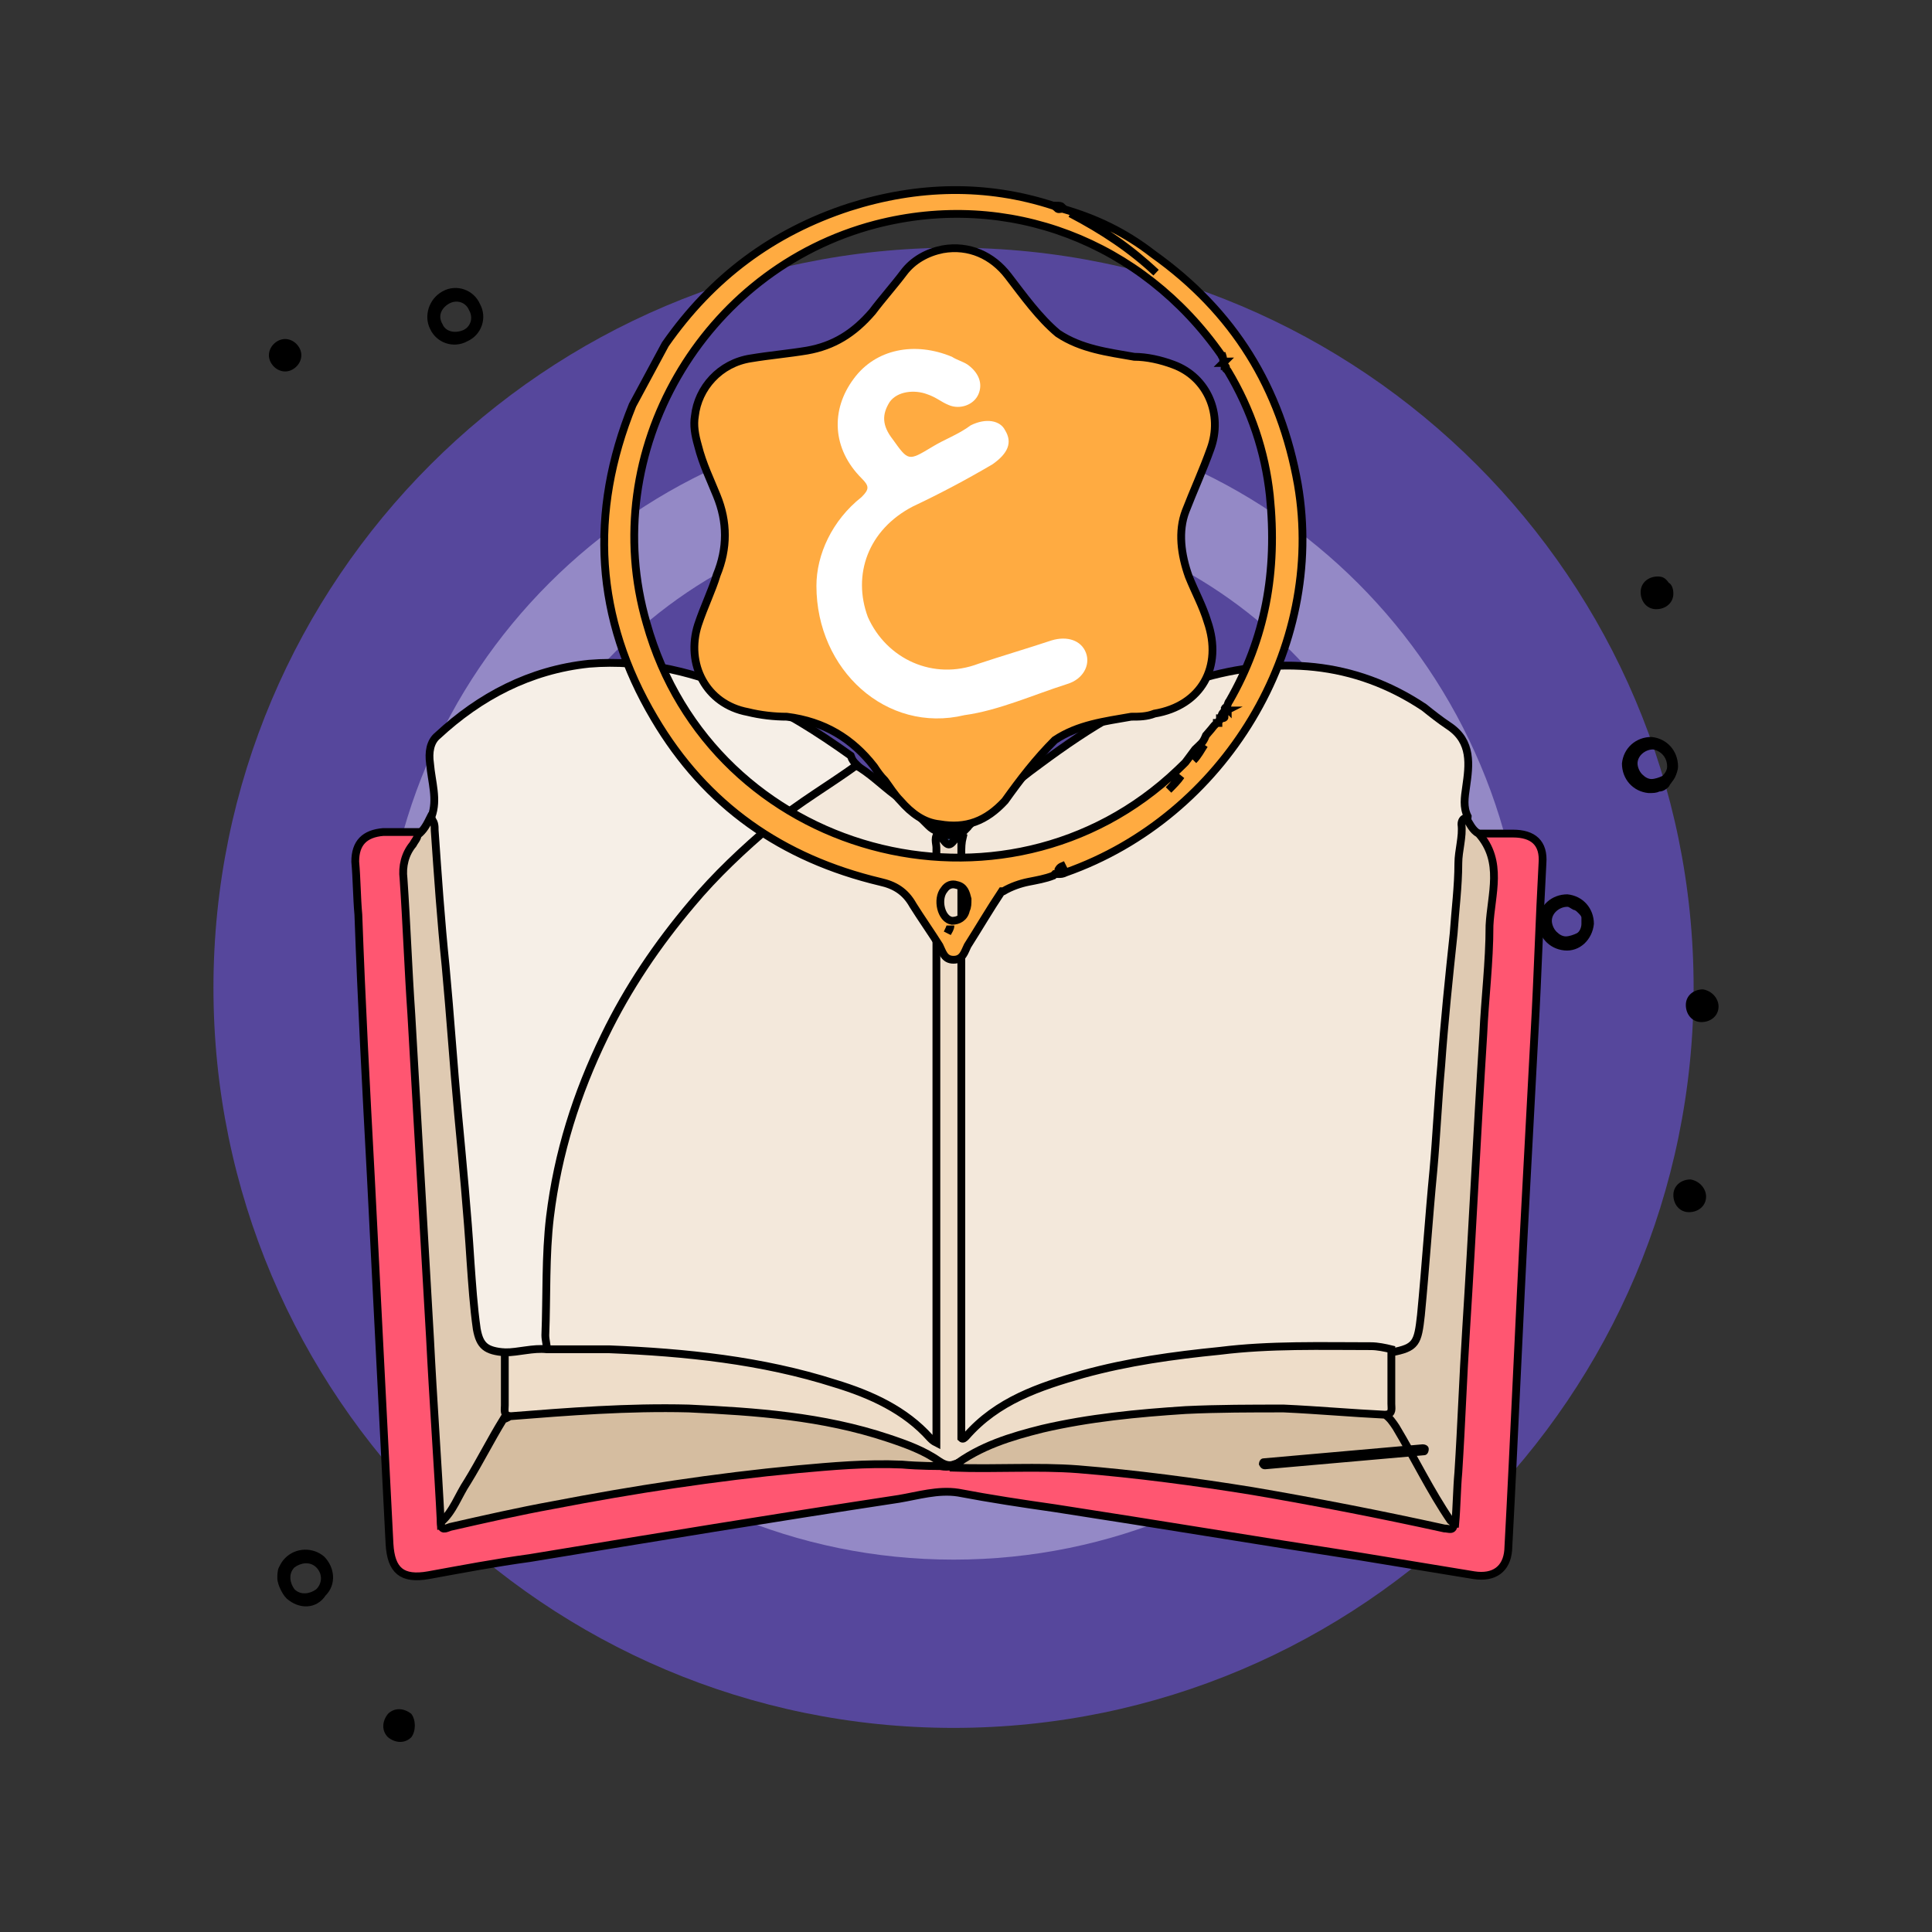 <?xml version="1.0" encoding="utf-8"?>
<!-- Generator: Adobe Illustrator 26.0.3, SVG Export Plug-In . SVG Version: 6.00 Build 0)  -->
<svg version="1.1" id="Layer_1" xmlns="http://www.w3.org/2000/svg" xmlns:xlink="http://www.w3.org/1999/xlink" x="0px" y="0px"
	 viewBox="0 0 124 124" style="enable-background:new 0 0 124 124;" xml:space="preserve">
<rect x="0" y="0" width="124" height="124" fill="#333333" stroke="none"/>
<style type="text/css">
	.st0{fill:#56479C;}
	.st1{fill:#9489C6;}
	.st2{fill:#F3E8DB;stroke:#000000;stroke-width:0.5;stroke-miterlimit:10;}
	.st3{fill:#F6EFE7;stroke:#000000;stroke-width:0.5;stroke-miterlimit:10;}
	.st4{fill:#FF5671;stroke:#000000;stroke-width:0.5;stroke-miterlimit:10;}
	.st5{fill:#DFCAB2;stroke:#000000;stroke-width:0.5;stroke-miterlimit:10;}
	.st6{fill:#EEDDC9;stroke:#000000;stroke-width:0.5;stroke-miterlimit:10;}
	.st7{fill:#3D5182;stroke:#000000;stroke-width:0.5;stroke-miterlimit:10;}
	.st8{fill:#D5BDA0;stroke:#000000;stroke-width:0.5;stroke-miterlimit:10;}
	.st9{fill:#FFAB41;stroke:#000000;stroke-width:0.5;stroke-miterlimit:10;}
	.st10{fill:#FFFFFF;}
</style>
<g>
	<g>
		<path class="st0" d="M61.2,110.9c26.2,0,47.5-21.3,47.5-47.5S87.4,15.9,61.2,15.9S13.7,37.2,13.7,63.4S35,110.9,61.2,110.9z"/>
		<path class="st1" d="M61.2,100.1c20.3,0,36.7-16.4,36.7-36.7S81.5,26.7,61.2,26.7S24.5,43.1,24.5,63.4
			C24.5,83.6,40.9,100.1,61.2,100.1z"/>
		<path class="st0" d="M61.2,94c16.9,0,30.6-13.7,30.6-30.6S78.1,32.8,61.2,32.8S30.6,46.5,30.6,63.4S44.3,94,61.2,94z"/>
	</g>
	<g>
		<path class="st2" d="M61.8,53.4c1.5-1.6,3.2-3.1,5-4.4c3.1-2.3,6.3-4.3,10.1-5.4c5.1-1.5,10-1.2,14.5,1.8c0.5,0.4,1,0.8,1.6,1.2
			c1.5,1,1.3,2.5,1.1,3.9c-0.1,0.7-0.2,1.3,0.1,1.9c-0.2,2.2-0.4,4.4-0.5,6.6c-0.2,2.9-0.5,5.8-0.7,8.8c-0.2,2.8-0.5,5.6-0.7,8.4
			c-0.2,2.8-0.5,5.6-0.7,8.4c-0.1,1.6-0.6,2.1-2.1,2.3c-2.3-0.2-4.6-0.2-6.8-0.1c-5.1,0.2-10.2,0.7-15.1,2.5
			c-1.8,0.6-3.5,1.5-4.8,2.8c-0.1,0.1-0.2,0.2-0.3,0.3c-0.5,0.3-0.7,0.3-0.8-0.3c-0.1-0.3,0-0.6,0-0.9c0-12.1,0-24.3,0-36.4
			c0-0.4,0-0.7,0.1-1.1C61.6,53.6,61.7,53.5,61.8,53.4z"/>
		<path class="st2" d="M61.8,53.4c-0.1,0.1-0.1,0.1-0.2,0.2c-0.1,0.1-0.1,0.1-0.2,0.1c-0.3,0.2-0.8-0.1-1.1,0.2
			c-0.1,0.4-0.1,0.8-0.1,1.3c0,12,0,23.9,0,35.9c0,0.5,0.2,1.2-0.3,1.5c-0.5,0.2-0.9-0.4-1.2-0.8c-1.6-1.4-3.4-2.2-5.4-2.8
			c-3.8-1.2-7.7-1.7-11.7-2c-1.9-0.1-3.7-0.1-5.6-0.1c-0.3,0-0.6,0-0.9-0.1c-0.5-0.2-0.5-0.6-0.5-1.1c-0.3-6.3,0.7-12.3,3.3-18
			c2.3-5,5.4-9.4,9.5-13.2c2-1.9,4.3-3.6,6.7-5.1c0.2-0.2,0.5-0.3,0.8-0.3c0.9,0.5,1.7,1.3,2.5,1.9c0.8,0.6,1.5,1.3,2.2,2
			C60.3,53.7,61.1,53.3,61.8,53.4z"/>
		<path class="st3" d="M55,49.1c-1.8,1.3-3.7,2.4-5.4,3.8c-1.9,1.6-3.7,3.3-5.2,5.1c-2.2,2.6-4.1,5.4-5.6,8.5
			c-1.8,3.7-3,7.5-3.5,11.6c-0.3,2.5-0.2,5.1-0.3,7.6c0,0.3,0.1,0.6,0.1,0.9c-0.9,0.4-1.8,0.3-2.7,0.4c-1.3-0.1-2-0.7-2.1-2.1
			c-0.2-2.1-0.4-4.3-0.5-6.4c-0.2-2.9-0.5-5.8-0.7-8.7c-0.2-2.7-0.5-5.4-0.7-8.1c-0.2-3.1-0.6-6.2-0.7-9.3c0.4-1.1,0-2.2-0.1-3.4
			c-0.1-0.7,0-1.4,0.5-1.8c2.7-2.5,5.9-4.2,9.7-4.6c3.6-0.3,7,0.6,10.2,2c2.3,1,4.5,2.4,6.6,3.9C54.7,48.8,54.8,48.9,55,49.1z"/>
		<path class="st4" d="M94.9,53.5c0.7,0,1.5,0,2.2,0c1.3,0,2,0.6,1.9,1.9c-0.2,3.6-0.3,7.1-0.5,10.7c-0.2,3.7-0.4,7.5-0.6,11.2
			c-0.4,7.4-0.7,14.8-1.1,22.2c-0.1,1.2-0.9,1.8-2.2,1.6c-2.4-0.4-4.9-0.8-7.3-1.2c-6.5-1-13.1-2.1-19.6-3.1c-2.1-0.3-4.1-0.6-6.2-1
			c-1.3-0.2-2.6,0.2-3.8,0.4c-7.9,1.2-15.8,2.5-23.7,3.8c-2.2,0.3-4.3,0.7-6.5,1.1c-1.7,0.3-2.4-0.3-2.5-2
			c-0.4-7.9-0.8-15.7-1.2-23.6c-0.3-5.6-0.6-11.2-0.8-16.8c-0.1-1.1-0.1-2.3-0.2-3.4c0-1.2,0.6-1.8,1.8-1.9c0.8,0,1.5,0,2.3,0
			c0.2,0.3,0,0.6-0.2,0.8c-0.6,0.7-0.6,1.5-0.5,2.4c0.2,2.4,0.3,4.9,0.4,7.3c0.1,2.4,0.3,4.8,0.4,7.2c0.1,2.2,0.2,4.5,0.4,6.7
			c0.1,2.5,0.3,5,0.4,7.4c0.1,2.1,0.2,4.2,0.4,6.3c0.1,2,0.2,4,0.4,6c0.3,0.4,0.7,0.1,1,0.1c3.4-0.7,6.7-1.4,10.1-2
			c4.2-0.7,8.5-1.3,12.8-1.6c1.4-0.1,2.9-0.2,4.3-0.2c1.5-0.1,3,0.2,4.4,0.1c8-0.3,15.9,0.8,23.7,2.3c2.4,0.4,4.8,1,7.2,1.5
			c0.3,0.1,0.7,0.3,1-0.1c0.3-4,0.4-8,0.7-12c0.3-4.1,0.5-8.2,0.7-12.3c0.2-3.3,0.4-6.6,0.5-10c0.1-2.2,0.2-4.5,0.4-6.7
			c0.1-0.8,0-1.5-0.5-2.2C94.9,54.2,94.7,53.9,94.9,53.5z"/>
		<path class="st5" d="M94.9,53.5c1.6,1.8,0.8,3.9,0.7,5.9c0,2.4-0.3,4.7-0.4,7c-0.4,6.3-0.7,12.6-1.1,18.9
			c-0.2,3.1-0.3,6.1-0.5,9.2c-0.1,1.1-0.1,2.2-0.2,3.3c-0.5,0-0.7-0.4-0.9-0.8c-0.9-1.8-1.9-3.5-2.9-5.2c-0.2-0.4-0.7-0.6-0.6-1.1
			c0.2-0.9,0.1-1.9,0.1-2.8c0-0.4-0.1-0.8,0.2-1.1c1.6-0.3,1.7-0.6,1.9-2.4c0.3-3.1,0.5-6.2,0.8-9.3c0.2-2.2,0.3-4.5,0.5-6.7
			c0.2-2.8,0.5-5.7,0.8-8.5c0.1-1.5,0.3-3,0.3-4.5c0-0.8,0.3-1.7,0.2-2.5c0-0.2,0.1-0.4,0.3-0.4C94.3,52.8,94.5,53.3,94.9,53.5z"/>
		<path class="st5" d="M28.3,97.9c-0.2-4-0.5-8-0.7-12C27.2,79,26.8,72,26.4,65.1c-0.2-2.9-0.3-5.8-0.5-8.7
			c-0.1-0.8,0.1-1.6,0.6-2.2c0.1-0.2,0.3-0.4,0.3-0.6c0.4-0.3,0.6-0.7,0.8-1.1c0.3,0.2,0.3,0.5,0.3,0.8c0.2,2.9,0.4,5.8,0.7,8.7
			c0.3,3.2,0.5,6.3,0.8,9.5s0.6,6.3,0.8,9.5c0.1,1.4,0.2,2.9,0.4,4.3c0.2,1.1,0.6,1.4,1.8,1.5c0.3,0.3,0.2,0.7,0.2,1.1
			c0,0.9-0.1,1.9,0.1,2.8c-0.3,0.9-0.9,1.5-1.3,2.3c-0.7,1.3-1.4,2.5-2.1,3.8C29.1,97.3,28.9,97.8,28.3,97.9z"/>
		<path class="st6" d="M32.7,90.9c-0.4-0.1-0.3-0.4-0.3-0.7c0-1.1,0-2.3,0-3.4c0.9,0,1.8-0.3,2.7-0.2c1.3,0,2.6,0,4,0
			c4.9,0.2,9.8,0.7,14.5,2.2c2.3,0.7,4.5,1.7,6.1,3.5c0.1,0.1,0.2,0.2,0.4,0.3c0-0.4,0-0.7,0-1c0-12.4,0-24.8,0-37.2
			c0-0.3-0.2-0.7,0.2-1c0.4,0.3,0.8,0.3,1.2,0c0.1,0,0.1,0,0.2,0c0,13,0,26,0,38.9c0.1,0.1,0.2,0,0.3-0.1c2-2.3,4.7-3.2,7.5-4
			c2.9-0.8,5.8-1.2,8.8-1.5c3.2-0.4,6.5-0.3,9.7-0.3c0.4,0,0.9,0.1,1.3,0.2c0,1.2,0,2.3,0,3.5c0,0.3,0.1,0.6-0.3,0.7
			c-0.3,0.3-0.6,0.2-0.9,0.2c-3.5-0.3-6.9-0.5-10.4-0.4c-4,0.1-8,0.4-11.9,1.6c-1.4,0.4-2.7,0.9-3.9,1.6c-0.3,0.1-0.5,0.3-0.8,0.3
			c-0.5,0.1-0.9,0-1.3-0.3c-2.9-1.6-6.1-2.3-9.4-2.7c-3.4-0.4-6.7-0.6-10.1-0.5c-2.2,0.1-4.4,0.2-6.6,0.4
			C33.4,91.1,33,91.2,32.7,90.9z"/>
		<path class="st7" d="M61.5,53.6c-0.6,0.8-0.6,0.8-1.2,0C60.7,53.6,61.1,53.6,61.5,53.6z"/>
		<path class="st8" d="M32.7,90.9c3.8-0.3,7.6-0.6,11.5-0.5c4.3,0.2,8.6,0.5,12.8,1.9c1.2,0.4,2.3,0.8,3.3,1.5
			c0.3,0.2,0.6,0.3,0.9,0.2v0.1l0,0c-1.1,0-2.2,0-3.3-0.1c-2.3-0.1-4.5,0.1-6.7,0.3c-5.3,0.5-10.5,1.3-15.7,2.3
			c-2.2,0.4-4.4,0.9-6.6,1.4c-0.3,0.1-0.6,0.3-0.6-0.3c0.8-0.7,1.1-1.7,1.7-2.6c0.8-1.3,1.5-2.7,2.3-4C32.3,91.1,32.6,91,32.7,90.9z
			"/>
		<path class="st8" d="M61.2,94.2v-0.1c1.7-1.3,3.7-1.9,5.7-2.4c3-0.7,6.1-1,9.2-1.2c2.1-0.1,4.2-0.1,6.3-0.1
			c2.2,0.1,4.4,0.3,6.5,0.4c0.3,0.2,0.5,0.5,0.7,0.8c1.2,2,2.2,4.1,3.5,6c0.1,0.1,0.2,0.1,0.2,0.2c0,0.5-0.3,0.3-0.6,0.3
			c-4.1-0.9-8.2-1.7-12.3-2.4c-3.7-0.6-7.5-1.1-11.2-1.4C66.6,94.1,63.9,94.3,61.2,94.2z"/>
	</g>
	<g>
		<g>
			<path class="st9" d="M83.3,31.1C82.2,24.9,79.2,20,74,16.3c-1.8-1.4-3.7-2.3-5.8-2.9c-0.2,0-0.3,0.1-0.4-0.1
				c-0.1,0-0.1-0.1-0.2-0.1c-4.3-1.4-8.7-1.3-13.1,0.1c-4.9,1.6-8.8,4.5-11.8,8.8L40.6,26c-2.8,6.9-2.4,13.7,1.4,20.1
				c3.3,5.6,8.2,9,14.5,10.5c0.9,0.2,1.6,0.6,2.1,1.5c0.5,0.8,1.2,1.8,1.7,2.6l0,0c0.2,0.4,0.3,0.9,0.9,0.9c0.6,0,0.7-0.5,0.9-0.9
				c0.7-1.1,1.4-2.3,2.2-3.5h0.1c0.5-0.3,1.1-0.5,1.6-0.6s1.1-0.2,1.6-0.4l0.1-0.1c0,0,0,0,0.1,0h0.1l0,0c0.2,0,0.3,0,0.5-0.1
				C78.6,52.4,85.1,41.6,83.3,31.1z M78.5,23c0-0.1-0.1-0.2-0.1-0.4C78.4,22.7,78.5,22.9,78.5,23z M74.2,17.5
				c-1.6-1.5-3.4-2.7-5.5-3.8C70.8,14.7,72.6,16,74.2,17.5z M60.8,59.9c0.1-0.2,0.2-0.4,0.2-0.5C61,59.6,60.9,59.7,60.8,59.9z
				 M61.1,59.1L61.1,59.1c-0.7-0.1-1-1.4-0.5-2c0.2-0.3,0.5-0.4,0.8-0.3c0.5,0.1,0.6,0.5,0.7,0.9c0,0.3,0,0.5-0.1,0.7
				C61.9,58.9,61.5,59.1,61.1,59.1z M67.9,55.9c0.1-0.3,0.3-0.3,0.5-0.4C68.2,55.6,68,55.7,67.9,55.9z M75,50.7
				c0.3-0.3,0.5-0.6,0.8-0.9C75.6,50.1,75.3,50.4,75,50.7z M76.6,48.8c0.3-0.3,0.5-0.7,0.7-1C77.1,48.1,76.9,48.5,76.6,48.8z
				 M78.9,45c-0.1,0.1-0.1,0.3-0.2,0.4c0.1,0.1,0.1,0.1,0.1,0.1s0-0.1-0.1-0.1s-0.1,0.1-0.1,0.2h0.1l0,0c-0.2,0.1-0.3,0.2-0.3,0.4
				c0.1,0,0.1,0,0.2,0c0,0.1-0.1,0.1-0.3,0.1v0.1c-0.1,0.1-0.1,0.1-0.1,0.2h-0.1c0,0.1,0,0.1,0,0.2c0,0,0-0.1,0-0.2
				c-0.4,0.4,0,0-0.7,0.8c-0.2,0.5-0.3,0.5-0.7,0.9c-0.9,1.2-0.4,0.6-1.1,1.3C64.5,60,45.7,55,41.5,40c-3.2-11,3.6-22.7,14.7-25.6
				c8.5-2.2,17.1,1.1,22.2,8.4c0,0.1,0.1,0.1,0.1,0.2s0,0.2,0.1,0.2l-0.1,0.1c0.1,0,0.1,0.1,0.1,0.2c0.1,0,0.1,0.1,0.1,0.2
				c0.1,0.1,0.1,0.1,0.1,0.1c1.5,2.5,2.4,5.2,2.7,8C82,36.7,81.2,41,78.9,45z"/>
			<path class="st9" d="M67.8,13.2c0.1,0.1,0.3,0.1,0.4,0.1C68.1,13.2,68,13.2,67.8,13.2z"/>
			<path class="st9" d="M77.7,28.8c0.8-2.2-0.2-4.6-2.4-5.4c-0.8-0.3-1.7-0.5-2.5-0.5c-1.7-0.3-3.4-0.5-4.9-1.5
				c-1.2-1-2.2-2.4-3.2-3.7s-2.5-2-4.2-1.7c-1,0.2-1.9,0.7-2.5,1.5s-1.4,1.7-2,2.5c-1.2,1.4-2.5,2.2-4.2,2.5
				c-1.2,0.2-2.4,0.3-3.6,0.5c-2,0.3-3.4,1.9-3.6,3.7c-0.1,0.6,0,1.2,0.2,1.9c0.3,1.2,0.8,2.2,1.2,3.2c0.7,1.7,0.7,3.4,0,5.1
				c-0.3,1-0.8,2-1.2,3.2c-0.8,2.5,0.5,5.1,3.2,5.6c0.8,0.2,1.7,0.3,2.5,0.3c2.4,0.3,4.2,1.4,5.6,3.2c0.2,0.3,0.4,0.6,0.7,0.9
				c0.3,0.4,0.6,0.9,1,1.3c0.7,0.8,1.5,1.4,2.5,1.5c1.7,0.3,3-0.2,4.2-1.5c1-1.4,2-2.7,3.2-3.9c1.5-1,3.2-1.2,4.9-1.5
				c0.5,0,1,0,1.5-0.2c3-0.5,4.4-3,3.4-5.9c-0.3-1-0.8-1.9-1.2-2.9c-0.5-1.4-0.7-2.9-0.2-4.2C76.6,31.5,77.2,30.2,77.7,28.8z"/>
		</g>
		<path class="st10" d="M52.4,37.6c0-2,1-4.2,2.9-5.7c0.5-0.5,0.5-0.7,0-1.2c-1.9-1.9-2-4.4-0.5-6.4c1.4-1.9,3.9-2.4,6.3-1.4
			c0.3,0.2,0.7,0.3,1,0.5c0.7,0.5,1,1.2,0.7,1.9s-1.2,1-1.9,0.7c-0.5-0.2-0.8-0.5-1.4-0.7c-0.8-0.3-1.9-0.2-2.4,0.5
			c-0.5,0.8-0.5,1.5,0.2,2.4l0,0c1,1.4,1,1.4,2.5,0.5c0.8-0.5,1.7-0.8,2.5-1.4c1-0.5,1.9-0.3,2.2,0.3c0.5,0.8,0.2,1.5-0.8,2.2
			c-1.7,1-3.4,1.9-5.1,2.7c-2.9,1.5-3.9,4.4-2.9,7.1c1.2,2.7,4.2,4.1,7.1,3c1.5-0.5,3.2-1,4.7-1.5c1-0.3,1.9,0,2.2,0.8
			s-0.2,1.7-1.2,2c-2.2,0.7-4.4,1.7-6.6,2C56.9,47.1,52.4,43,52.4,37.6z"/>
	</g>
	<path d="M81.2,94.3c-0.2,0-0.3-0.1-0.4-0.3c0-0.2,0.1-0.4,0.3-0.4l10.2-0.9c0.2,0,0.4,0.1,0.4,0.3s-0.1,0.4-0.3,0.4L81.2,94.3
		L81.2,94.3z M100.4,61c-1-0.1-1.7-0.9-1.7-1.9c0.1-1,0.9-1.7,1.9-1.7c1,0.1,1.7,0.9,1.7,1.9C102.2,60.3,101.4,61.1,100.4,61z
		 M100.6,58.2c-0.5,0-1,0.4-1,0.9c0,0.2,0.1,0.5,0.3,0.7s0.4,0.3,0.6,0.3s0.5-0.1,0.7-0.2c0.2-0.1,0.3-0.4,0.3-0.6
		c0-0.1,0-0.3,0-0.4c0-0.1-0.1-0.2-0.2-0.3s-0.2-0.2-0.3-0.2C100.8,58.3,100.7,58.2,100.6,58.2z M110.3,64.6c0,0.6-0.5,1-1.1,1
		s-1-0.5-1-1.1c0-0.6,0.5-1,1.1-1C109.9,63.6,110.3,64.1,110.3,64.6z M109.5,76.8c0,0.6-0.5,1-1.1,1s-1-0.5-1-1.1s0.5-1,1.1-1
		C109.1,75.8,109.5,76.3,109.5,76.8z M105.8,50.9c-1-0.1-1.7-0.9-1.7-1.9c0.1-1,0.9-1.7,1.9-1.7c1,0.1,1.7,0.9,1.7,1.9
		c0,0.2-0.1,0.5-0.2,0.7s-0.3,0.4-0.4,0.6c-0.2,0.2-0.4,0.3-0.6,0.3C106.3,50.9,106.1,50.9,105.8,50.9z M106.1,48.1
		c-0.5,0-1,0.4-1,0.9c0,0.2,0.1,0.5,0.3,0.7s0.4,0.3,0.6,0.3s0.5-0.1,0.7-0.2c0.2-0.2,0.3-0.4,0.3-0.6
		C107,48.6,106.6,48.2,106.1,48.1z M107.4,38.1c0,0.6-0.5,1-1.1,1s-1-0.5-1-1.1s0.5-1,1.1-1c0.3,0,0.5,0.1,0.7,0.4
		C107.3,37.5,107.4,37.8,107.4,38.1z M18.4,102.6c-0.2-0.2-0.3-0.4-0.4-0.6c-0.1-0.2-0.2-0.5-0.2-0.7s0-0.5,0.1-0.7s0.2-0.4,0.4-0.6
		c0.7-0.7,1.8-0.7,2.5-0.1c0.7,0.7,0.8,1.8,0.1,2.5C20.3,103.3,19.2,103.3,18.4,102.6z M20.3,100.6c-0.4-0.4-1-0.3-1.4,0
		c-0.4,0.4-0.3,1,0,1.4c0.4,0.4,1,0.3,1.4,0C20.7,101.6,20.7,101,20.3,100.6z M26.4,111.5c-0.4,0.4-1,0.4-1.5,0
		c-0.4-0.4-0.4-1,0-1.5c0.4-0.4,1-0.4,1.5,0C26.7,110.4,26.7,111.1,26.4,111.5z M28.4,18.7c0.9-0.5,2-0.1,2.4,0.8
		c0.5,0.9,0.1,2-0.8,2.4c-0.9,0.5-2,0.1-2.4-0.8C27.2,20.3,27.5,19.2,28.4,18.7z M29.7,21.2c0.5-0.2,0.7-0.8,0.4-1.3
		c-0.2-0.5-0.8-0.7-1.3-0.4c-0.5,0.3-0.7,0.8-0.4,1.3C28.6,21.3,29.2,21.4,29.7,21.2z M17.4,23.3c-0.3-0.5-0.1-1.1,0.4-1.4
		s1.1-0.1,1.4,0.4s0.1,1.1-0.4,1.4C18.3,24,17.7,23.8,17.4,23.3z"/>
</g>
</svg>
